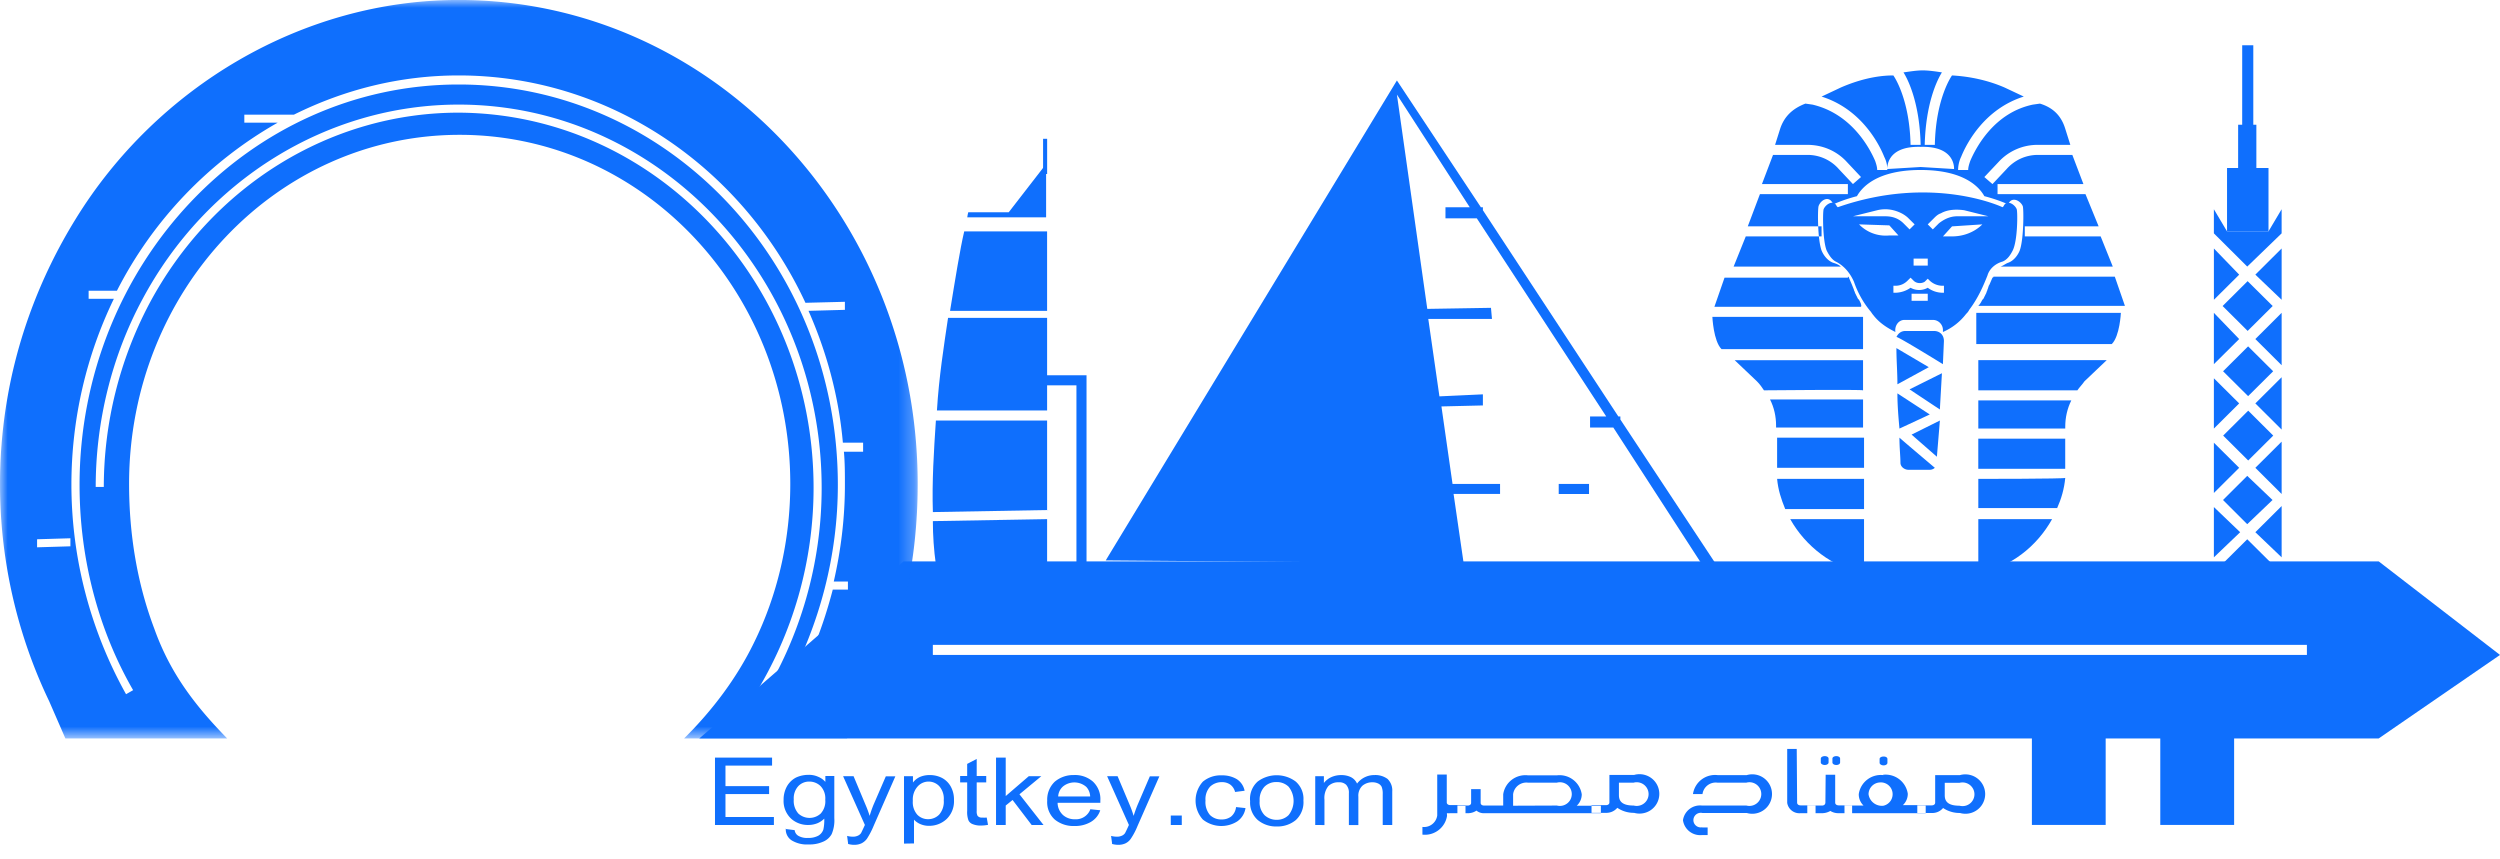 <svg width="160" height="55" viewBox="0 0 160 55" xmlns="http://www.w3.org/2000/svg" xmlns:xlink="http://www.w3.org/1999/xlink">
    <defs>
        <path id="rwwhsqf0ga" d="M0 0h58.732v47.26H0z"/>
    </defs>
    <g fill="none" fill-rule="evenodd">
        <path d="M127.582 17.705s0 .064-.064.064c-.064.128-.129.323-.196.454-.064.064-.064.192-.128.32 0 .064-.065.13-.065.194l-.193.387-.064.061c-.067.131-.131.259-.26.39h9.383l-.648-1.87h-7.765zM126.612 24.981h6.34c.13-.192.325-.387.454-.578l1.423-1.353h-8.217v1.931zM126.612 25.625v1.803h5.564V27.3c0-.579.13-1.157.388-1.675h-5.952M126.612 33.225V36.7c2.071-.387 3.752-1.736 4.722-3.475h-4.722M126.612 30.649v1.867h5.046c.26-.579.453-1.224.518-1.931 0 .064-5.5.064-5.564.064M126.61 30.004h5.564v-1.931h-5.564zM126.482 20.023v1.997H135.155c.514-.514.581-1.997.581-1.997h-9.254zM118.976 19.186l-.065-.061-.193-.387c0-.067-.067-.13-.067-.195-.064-.128-.064-.195-.128-.323-.065-.13-.129-.322-.193-.45 0 0 0-.064-.064-.064v.064h-7.896l-.649 1.867h9.383c.065-.128-.064-.32-.128-.451M119.235 24.981v-1.93h-8.217l1.423 1.352c.193.191.324.386.453.578.064 0 6.277-.061 6.341 0M113.67 27.364h5.566v-1.8h-5.955c.26.512.388 1.09.388 1.672v.128zM114.576 33.225c.97 1.739 2.717 3.088 4.722 3.475v-3.475h-4.722M119.3 30.649h-5.565c.065.707.258 1.288.518 1.93h5.046v-1.93zM113.735 29.94h5.564v-1.931h-5.564zM119.235 22.343v-2.062h-9.643s.067 1.545.584 2.062H119.235z" fill="#0F6FFD"/>
        <path d="M152.236 35.928h-94.41L44.756 47.26h85.285v5.537h4.722V47.26h3.495v5.537h4.726V47.26h9.252L160 41.916l-7.764-5.988zm-92.533 5.988h87.939v-.643h-87.94v.643zM128.553 16.806c-.193.06-.325.192-.517.256h7.182l-.777-1.934h-4.854v-.643h4.725l-.841-2.059h-5.628v-.645h5.496l-.71-1.867h-2.2c-.775 0-1.488.323-2.005.904l-.906.963-.52-.45.909-.964a3.378 3.378 0 0 1 2.522-1.096h2.072l-.325-1.03c-.257-.837-.777-1.351-1.619-1.61l-.452.064c-2.458.515-3.624 2.704-4.01 3.606-.064.192-.131.386-.131.578h-.646c0-.256.064-.578.193-.837.388-.963 1.554-3.088 4.012-3.862l-1.23-.579c-1.035-.45-2.198-.709-3.364-.773 0 0-1.037 1.416-1.099 4.443h-.648c.067-2.64.777-4.12 1.101-4.638-.391-.06-.841-.128-1.23-.128s-.777.067-1.23.128c.324.518 1.034 1.998 1.099 4.638h-.646c-.065-3.027-1.102-4.443-1.102-4.443-1.163 0-2.329.323-3.363.773l-1.23.58c2.46.773 3.626 2.898 4.012 3.861.131.259.195.517.195.837h-.648c0-.192-.065-.386-.129-.578-.389-.902-1.552-3.027-4.012-3.606l-.453-.064c-.842.323-1.359.837-1.616 1.61l-.325 1.03h2.072c.97 0 1.874.387 2.522 1.096l.906.963-.517.45-.906-.962a2.655 2.655 0 0 0-2.005-.904h-2.203l-.71 1.867h5.5v.645h-5.629l-.777 2.06h4.722v.642h-4.85l-.778 1.934h6.859c-.129-.128-.325-.195-.518-.256-.324-.131-.581-.451-.713-.774-.257-.71-.257-2.576-.193-2.835.13-.387.646-.707.906-.192l.065.064s.517-.259 1.487-.515c.324-.578 1.295-1.675 4.077-1.675 2.784 0 3.755 1.097 4.076 1.675.973.256 1.49.515 1.49.515l.065-.064c.26-.45.777-.128.906.192.064.195.064 2.126-.196 2.835-.129.323-.386.643-.71.774m-3.495-5.988-2.136-.13-2.134.13s-.128-1.486 2.134-1.419c2.264-.067 2.136 1.42 2.136 1.42" fill="#0F6FFD"/>
        <g>
            <mask id="2sgifg5vqb" fill="#fff">
                <use xlink:href="#rwwhsqf0ga"/>
            </mask>
            <path d="M29.354-.002c-10.029 0-19.345 5.603-24.523 14.036-2.265 3.67-3.817 7.794-4.466 12.106-.97 6.377 0 12.943 2.782 18.738l1.038 2.382h10.353c-2.007-2.059-3.626-4.12-4.66-7.017-1.1-2.899-1.617-6.054-1.617-9.273 0-12.364 9.445-22.341 21.157-22.341 11.713 0 21.16 9.977 21.16 22.341 0 3.67-.838 7.148-2.329 10.175-1.098 2.253-2.653 4.315-4.465 6.115h10.418c1.683-2.832 3.042-5.86 3.752-9.078.52-2.318.778-4.7.778-7.212 0-17.064-13.136-30.972-29.378-30.972zm18.895 44.56a25.174 25.174 0 0 0 3.82-13.33c0-13.201-10.16-23.954-22.715-24.018-8.217 0-15.786 4.702-19.801 12.233a25.176 25.176 0 0 0-2.91 11.719h-.518c0-4.185 1.035-8.372 2.975-11.978 4.077-7.66 11.844-12.49 20.254-12.49 12.814 0 23.232 11.01 23.232 24.535 0 4.827-1.359 9.526-3.884 13.585l-.453-.255zM2.373 35.028v-.515l2.133-.064v.515l-2.133.064zm52.93-6.116H54.01c.064.707.064 1.414.064 2.123 0 2.126-.257 4.185-.713 6.182h.906v.518h-.97c-.581 2.25-1.423 4.44-2.522 6.435l-.453-.256c2.134-3.929 3.3-8.372 3.3-12.879 0-14.167-10.871-25.627-24.267-25.627-13.395 0-24.263 11.527-24.263 25.627 0 4.635 1.163 9.21 3.428 13.135l-.453.259A27.57 27.57 0 0 1 4.57 31.034c0-4.248.97-8.305 2.717-11.91H5.672v-.518h1.812A25.859 25.859 0 0 1 17.77 7.852h-2.133V7.34h3.17c3.236-1.61 6.795-2.512 10.547-2.512 9.708 0 18.182 5.923 22.195 14.551l2.524-.064v.515l-2.329.064c1.164 2.643 1.94 5.473 2.2 8.438h1.295v.58h.065z" fill="#0F6FFD" mask="url(#2sgifg5vqb)"/>
        </g>
        <path fill="#0F6FFD" d="M142.53 14.81h2.654v-4.057h-2.653zM143.24 10.753h1.167V7.985h-1.166zM143.5 7.982h.711V2.896h-.71zM142.277 23.761l1.602-1.594 1.603 1.594-1.603 1.592zM141.69 19.186l1.618-1.608-1.619-1.675zM142.247 19.585l1.6-1.591 1.605 1.591-1.602 1.594zM142.283 27.878l1.602-1.595 1.602 1.595-1.602 1.594zM144.342 25.818l1.683 1.675V24.143zM144.342 21.699l1.683 1.675V20.02zM143.307 21.699l-1.619-1.678v3.286zM144.342 34.062l1.683 1.608v-3.283zM143.37 34.062l-1.682-1.611V35.67zM143.307 25.818l-1.619-1.608V27.429zM145.442 32l-1.619-1.545L142.272 32l1.551 1.547zM144.342 17.577l1.683 1.609v-3.284z"/>
        <path fill="#0F6FFD" d="m143.824 17.061 2.2-2.126v-1.544l-.84 1.416h-2.654l-.842-1.416v1.544zM143.824 34.513l-1.618 1.608h3.237zM143.307 29.94l-1.619-1.608v3.219zM144.342 29.94l1.683 1.675v-3.35zM67.015 26.4v-6.055h-6.34c-.258 1.74-.585 3.798-.711 5.924h7.051v.13zM67.015 26.785v.128h-7.118c-.129 1.931-.257 3.929-.193 5.86l7.311-.131v-5.857zM61.71 14.809c-.26 1.096-.581 3.088-.906 5.085h6.21V14.81H61.71zM59.703 33.352c0 .902.064 1.867.193 2.769 4.077.128 7.119 0 7.119 0v-2.897l-7.312.128zM66.757 11.137h.26V8.884h-.26z"/>
        <path d="m66.951 10.494-2.393 3.091h-2.59s-.064.256-.064.323h5.047v-3.414c.064 0 0 0 0 0M69.538 36.121h-.646v-11.46h-2.524v-.645h3.17zM99.758 31.615h1.94v-.643h-1.94z" fill="#0F6FFD"/>
        <path fill="#0F6FFD" d="m109.788 36.056-6.084-9.206v-.195h-.129l-8.67-13.2v-.191h-.129L89.402 5.15 70.767 35.864l22.908.192-.646-4.443h2.975v-.643h-3.042l-.71-4.958 2.653-.064v-.71l-2.782.129-.713-4.956h4.076l-.064-.71-4.076.068-1.944-13.717 4.661 7.212H92.51v.71h2.007l8.282 12.68h-1.035v.71h1.49l5.629 8.692zM124.346 23.307l.065-1.48c0-.386-.257-.645-.646-.645h-1.812c-.26 0-.453.128-.581.387.061-.062 2.974 1.738 2.974 1.738M122.211 24.919l1.94 1.288.132-2.32zM122.341 27.815l1.62 1.416.192-2.317zM121.37 22.278c0 .77.065 1.547.065 2.317l2.007-1.096-2.072-1.221zM123.506 26.527l-2.072-1.352c0 .774.067 1.544.131 2.254l1.94-.902M121.564 28.008c0 .643.065 1.221.065 1.611 0 .256.26.448.517.448h1.359a.48.48 0 0 0 .324-.128s-2.136-1.803-2.265-1.931"/>
        <path d="M129.07 13.39c-.128-.32-.646-.642-.841-.192l-.065.064s-4.465-2.125-10.546 0l-.067-.064c-.193-.45-.71-.128-.839.192-.064.195-.064 1.998.193 2.64.129.26.324.58.582.71.517.259.908.71 1.165 1.288a6.055 6.055 0 0 0 1.035 1.867c.064.064.129.192.196.259.388.512.906.835 1.423 1.093-.064-.383.193-.773.581-.773h1.812c.389 0 .649.323.649.643v.13a3.737 3.737 0 0 0 1.487-1.16.875.875 0 0 0 .196-.258c.582-.771.903-1.542 1.163-2.187.129-.451.517-.774.97-.902.325-.13.518-.45.65-.71.32-.642.32-2.445.256-2.64zM122.47 17h.906v-.45h-.906v.45zm-3.88-3.158 1.55-.387c.521-.125 1.038-.064 1.556.195.128.064.324.192.45.323l.391.387-.324.322-.389-.39c-.324-.32-.713-.45-1.163-.45h-2.072zm.388.518 1.94.064.582.645h-.582a2.375 2.375 0 0 1-1.94-.71zm4.465 4.89h-1.102v-.45h1.035v.45h.067zm1.035-.514h-.13a1.61 1.61 0 0 1-.972-.32 1.12 1.12 0 0 1-1.099 0 1.75 1.75 0 0 1-.97.32h-.129v-.448h.129c.324 0 .581-.13.774-.323l.196-.194.196.194c.193.192.517.192.71.064l.193-.192.131.128a1.2 1.2 0 0 0 .778.323h.128v.448h.065zm2.393-4.376c-.517.514-1.23.77-1.94.77h-.582l.581-.642 1.94-.128zm.389-.518h-2.005c-.453 0-.842.195-1.166.45l-.389.39-.324-.322.389-.387c.128-.13.26-.259.455-.323.45-.259 1.035-.259 1.488-.195l1.552.387zM92.612 52.203c-.112.76-.811 1.3-1.577 1.213v-.492a.856.856 0 0 0 .948-.732v-2.624h.61v1.787c0 .103.092.17.226.17h.973v.52h-.968a1.5 1.5 0 0 1-.223 0l.01.158zm2.399-.158a.73.73 0 0 1-.517-.167.957.957 0 0 1-.568.167h-.652v-.49h.652c.137 0 .226-.067.226-.17v-.879h.61v.88c0 .102.084.169.226.169h1.217v-.72c.114-.766.813-1.3 1.585-1.214h1.857a1.437 1.437 0 0 1 1.585 1.213 1 1 0 0 1-.319.732h1.543v.479h-7.445zm4.63-.49a.765.765 0 0 0 .816-.3.755.755 0 0 0 0-.866.76.76 0 0 0-.816-.3h-1.857a.857.857 0 0 0-.945.745v.732l2.802-.011zm3.36-1.959h1.58a1.273 1.273 0 0 1 1.382.484c.31.437.31 1.022 0 1.458-.31.437-.864.63-1.382.484a1.866 1.866 0 0 1-1.073-.322.915.915 0 0 1-.73.322h-.92v-.492h.92c.134 0 .224-.067.224-.17v-1.764zm.61.493v.798c0 .37.18.668.945.668a.765.765 0 0 0 .817-.3.755.755 0 0 0 0-.866.76.76 0 0 0-.817-.3h-.945zm5.318 2.868h.36v.487h-.36a1.114 1.114 0 0 1-1.219-.951 1.105 1.105 0 0 1 1.22-.938h2.84a.76.76 0 0 0 .814-.3.756.756 0 0 0-.814-1.166h-1.865a.853.853 0 0 0-.945.732h-.61a1.43 1.43 0 0 1 1.577-1.214h1.865a1.262 1.262 0 0 1 1.381 1.945c-.31.434-.863.629-1.38.479h-2.839a.474.474 0 0 0-.495.195.464.464 0 0 0 0 .525.477.477 0 0 0 .495.192l-.025.014zm6.087-1.586c0 .103.09.173.224.173h.956v.5h-.956a.79.79 0 0 1-.859-.659V47.93h.61l.025 3.441zm1.826-1.786h.61v1.786c0 .103.092.173.231.173h.853v.5h-.853a.975.975 0 0 1-.542-.144 1.063 1.063 0 0 1-.542.145h-.932v-.49h.932c.134 0 .206-.056.226-.17l.017-1.8zm-.31-1.035c0-.094.122-.158.254-.158.134 0 .243.064.243.158v.245c0 .095-.109.164-.243.164-.132 0-.255-.07-.255-.164v-.245zm.743 0c0-.094.115-.158.249-.158s.243.064.243.158v.245c0 .095-.103.164-.243.164s-.249-.07-.249-.164v-.245zm3.24 1.035a1.436 1.436 0 0 1 1.583 1.21.984.984 0 0 1-.316.735h1.463v.515h-5.198v-.49h1.219a.993.993 0 0 1-.305-.734c.112-.763.808-1.3 1.58-1.214l-.025-.022zm.026 1.981a.756.756 0 0 0-.255-1.488.762.762 0 0 0-.699.756.86.86 0 0 0 .954.732zm-.246-2.994c0-.091.117-.155.257-.155s.243.064.243.155v.248c0 .092-.109.164-.243.164s-.257-.072-.257-.164v-.248zm3.556 1.035h1.586a1.273 1.273 0 0 1 1.38.485 1.253 1.253 0 0 1 0 1.46c-.31.434-.863.629-1.38.479a1.887 1.887 0 0 1-1.08-.32.887.887 0 0 1-.73.32h-.92v-.487h.92c.135 0 .224-.07.224-.173v-1.764zm.613.493v.798c0 .37.181.668.947.668a.76.76 0 0 0 .817-.3.75.75 0 0 0 0-.863.766.766 0 0 0-.817-.303h-.947zM45.759 52.798v-4.312h3.654v.512H46.43v1.313h2.793v.509H46.43v1.466h3.1v.512zM50.248 53.051l.61.078c.019.159.111.295.248.37.187.1.4.145.61.128.226.011.45-.039.651-.14a.726.726 0 0 0 .33-.403c.047-.228.064-.461.056-.692-.132.13-.288.236-.459.303a1.562 1.562 0 0 1-.553.103c-.4.011-.792-.128-1.09-.387a1.54 1.54 0 0 1-.501-1.213c-.006-.306.07-.612.218-.88.134-.233.333-.428.573-.553.249-.117.523-.175.8-.175.207-.006.416.033.606.117.185.072.347.186.476.334v-.379h.573v2.699c.025.35-.034.701-.17 1.024-.124.217-.317.39-.549.484a2.087 2.087 0 0 1-.92.175 1.873 1.873 0 0 1-1.096-.264.828.828 0 0 1-.371-.74m.511-1.873c-.028.326.079.651.294.9a1.056 1.056 0 0 0 1.431 0c.216-.243.322-.563.291-.883a1.137 1.137 0 0 0-.302-.876 1.028 1.028 0 0 0-.738-.287.952.952 0 0 0-.682.287 1.15 1.15 0 0 0-.294.851M54.28 53.996l-.065-.498c.115.031.232.048.352.05a.737.737 0 0 0 .327-.06.49.49 0 0 0 .213-.17s.1-.198.246-.52l-1.395-3.122h.67l.761 1.82c.104.236.19.472.269.72.07-.242.153-.479.248-.712l.786-1.817h.61l-1.39 3.171a5.018 5.018 0 0 1-.43.824.956.956 0 0 1-.361.298 1.093 1.093 0 0 1-.45.089c-.137 0-.274-.02-.403-.059M57.856 53.991v-4.315h.573v.406c.12-.158.28-.284.462-.364.193-.078.4-.117.61-.114.27-.003.539.058.78.18.237.123.433.315.564.548.148.268.218.57.21.877.022.453-.148.896-.476 1.213a1.626 1.626 0 0 1-1.12.431 1.366 1.366 0 0 1-.538-.103 1.184 1.184 0 0 1-.425-.292v1.522l-.64.011zm.565-2.738c-.028.323.075.643.288.89a.95.95 0 0 0 .699.285.982.982 0 0 0 .696-.29c.218-.256.327-.59.296-.924a1.21 1.21 0 0 0-.29-.901.938.938 0 0 0-1.384.025c-.221.25-.33.582-.305.915zM63.149 52.317l.084.473a2.566 2.566 0 0 1-.462.045 1.31 1.31 0 0 1-.525-.092.468.468 0 0 1-.266-.245 1.52 1.52 0 0 1-.08-.604v-1.82h-.451v-.41h.45v-.774l.61-.318v1.091h.61v.412h-.61v1.82a.595.595 0 0 0 .056.32.344.344 0 0 0 .296.11c.092.006.184.006.277 0M63.746 52.798v-4.312h.62v2.462l1.477-1.272h.802l-1.4 1.158 1.54 1.964h-.76l-1.22-1.6-.439.356v1.244zM69.776 51.79l.64.067c-.103.32-.321.584-.61.751a1.98 1.98 0 0 1-1.042.256 1.888 1.888 0 0 1-1.258-.412 1.49 1.49 0 0 1-.484-1.213 1.574 1.574 0 0 1 .486-1.213 1.84 1.84 0 0 1 1.22-.423c.447-.022.88.128 1.218.418.333.314.507.76.476 1.213v.147h-2.735c0 .298.129.582.353.788.21.178.478.272.755.264a.986.986 0 0 0 .975-.604m-2.046-.857h2.046a.938.938 0 0 0-.243-.606 1.157 1.157 0 0 0-1.476-.048.898.898 0 0 0-.327.654M71.176 53.996l-.067-.498c.118.031.235.048.355.05a.737.737 0 0 0 .328-.06.47.47 0 0 0 .212-.17s.104-.198.246-.52l-1.395-3.122h.67l.767 1.82c.1.236.187.472.26.72.076-.242.16-.479.257-.712l.78-1.817h.61l-1.395 3.171a4.46 4.46 0 0 1-.434.824.89.89 0 0 1-.352.298 1.087 1.087 0 0 1-.459.089 1.494 1.494 0 0 1-.4-.059M74.93 52.799h.704v-.607h-.705zM79.102 51.652l.61.066c-.051.345-.244.657-.532.854a1.905 1.905 0 0 1-2.198-.122 1.81 1.81 0 0 1 0-2.423 1.773 1.773 0 0 1 1.217-.404c.338-.01.67.075.959.245.26.17.439.437.497.74l-.61.078a.835.835 0 0 0-.31-.473.895.895 0 0 0-.522-.156 1.074 1.074 0 0 0-.761.284c-.22.245-.33.57-.3.899-.03.334.074.665.286.92.199.193.467.296.744.285a.976.976 0 0 0 .61-.187.918.918 0 0 0 .315-.606M80.003 51.233a1.49 1.49 0 0 1 .486-1.213 2.038 2.038 0 0 1 2.438 0c.344.306.529.754.492 1.213.037.468-.142.927-.486 1.25a1.83 1.83 0 0 1-1.22.411 1.822 1.822 0 0 1-1.215-.412 1.497 1.497 0 0 1-.49-1.213m.61 0c-.028.334.087.66.316.905.215.194.495.303.786.294.282.003.55-.105.749-.3a1.45 1.45 0 0 0 0-1.82c-.21-.2-.492-.306-.783-.297-.285-.006-.556.1-.758.297a1.22 1.22 0 0 0-.31.899M84.175 52.798v-3.122h.554v.434c.125-.16.288-.289.478-.375.19-.084.397-.128.606-.13.227-.006.45.038.652.135.17.09.307.231.386.41a1.383 1.383 0 0 1 1.113-.546c.299-.017.592.072.836.245.215.211.327.504.304.804v2.145h-.61v-1.964a1.237 1.237 0 0 0-.066-.473.48.48 0 0 0-.232-.22.827.827 0 0 0-.347-.075.971.971 0 0 0-.657.223.877.877 0 0 0-.257.698v1.817h-.607V50.77a.74.74 0 0 0-.173-.543.63.63 0 0 0-.467-.161.913.913 0 0 0-.671.24 1.215 1.215 0 0 0-.252.873v1.625l-.59-.006z" fill="#0F6FFD"/>
    </g>
</svg>
